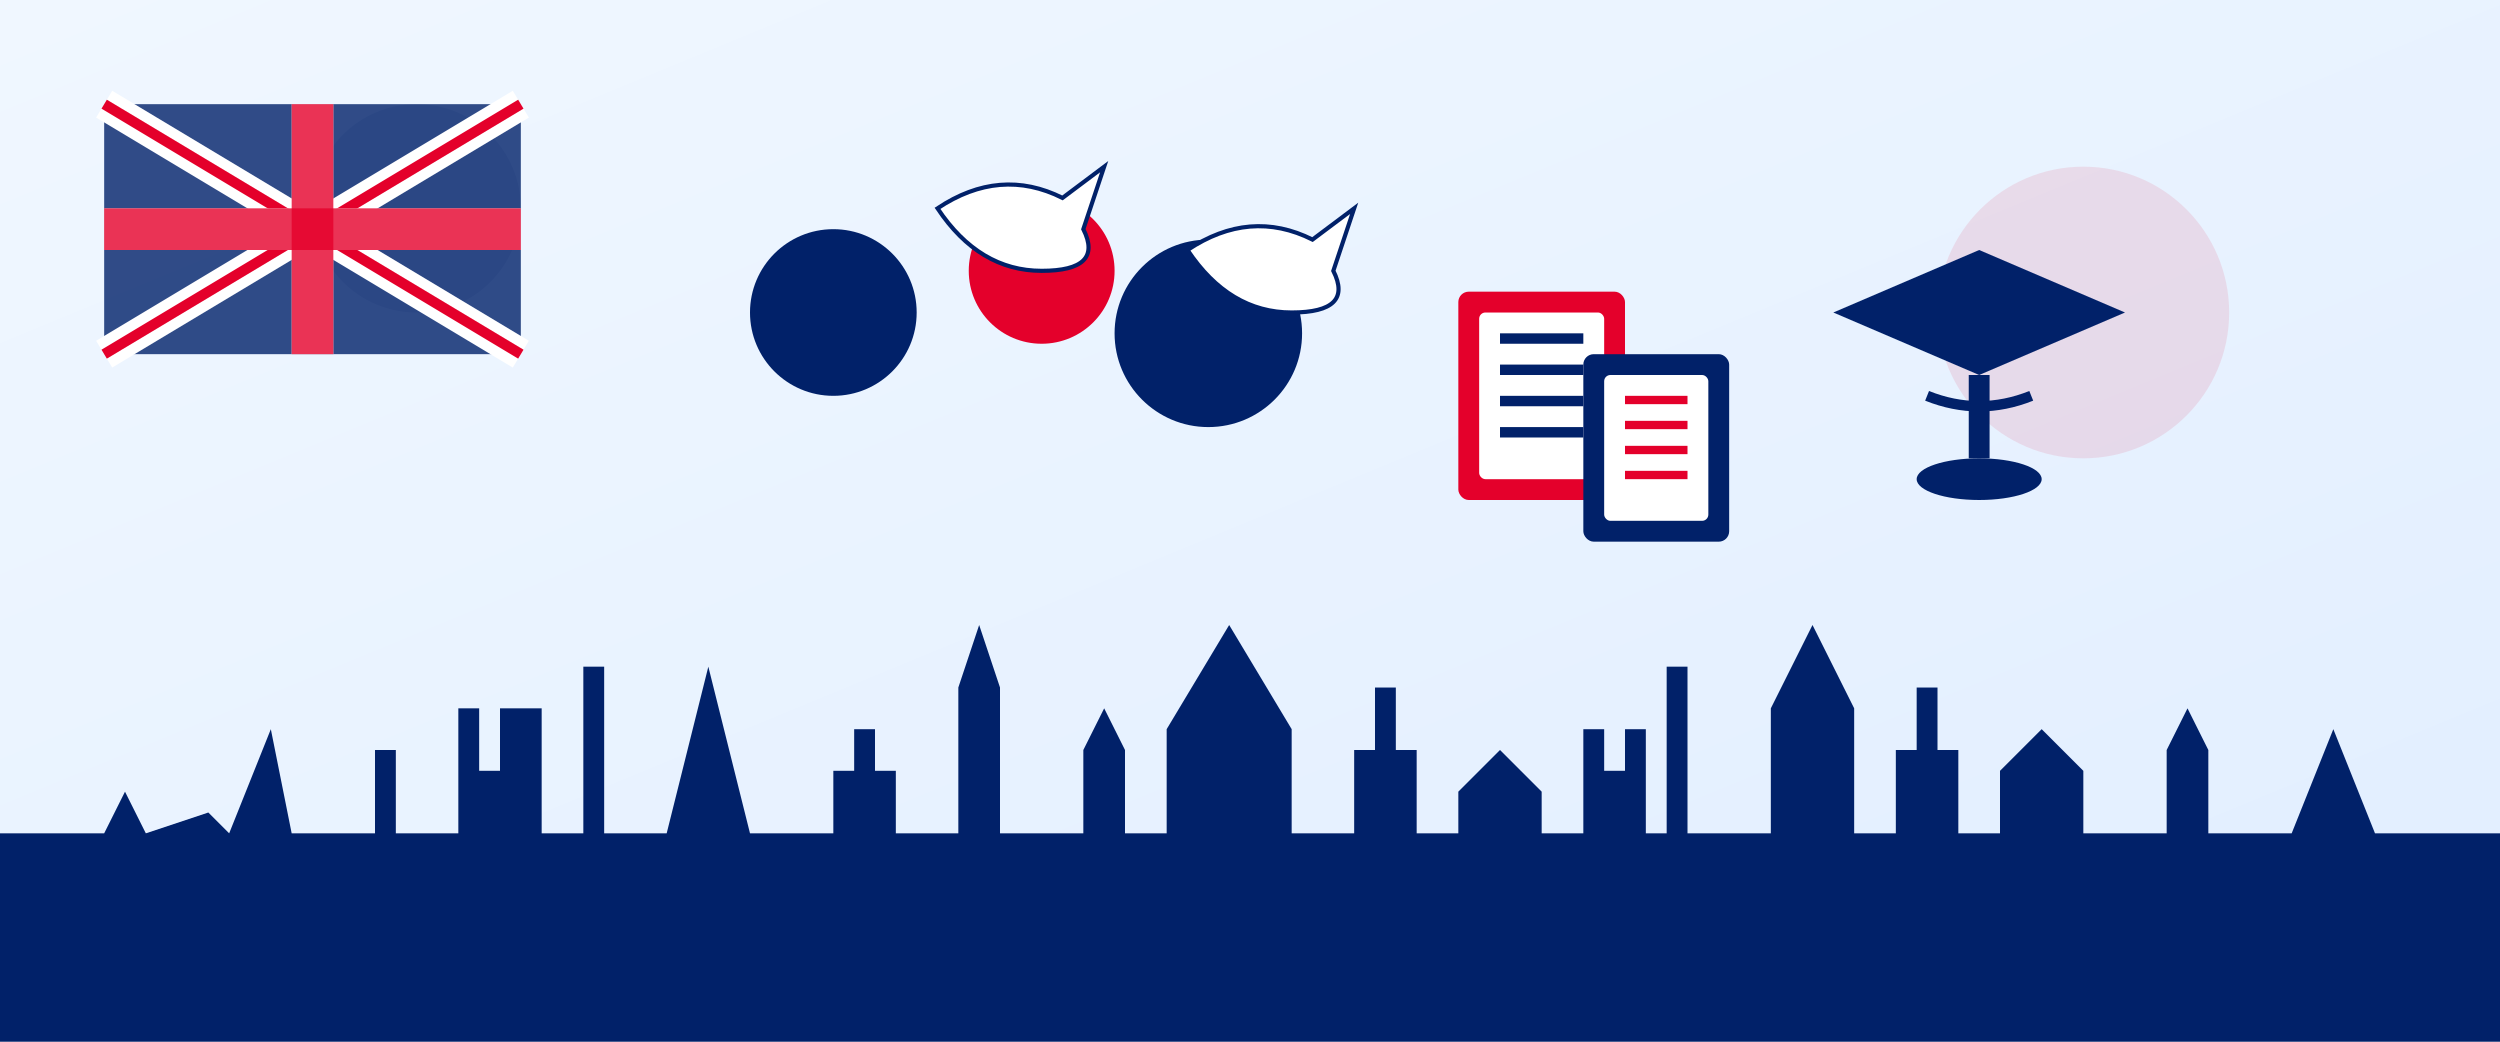 <?xml version="1.0" encoding="UTF-8"?>
<svg width="1200" height="500" viewBox="0 0 1200 500" xmlns="http://www.w3.org/2000/svg">
  <rect x="0" y="0" width="1200" height="500" fill="#808080" stroke="none"/>
  <!-- Background gradient -->
  <defs>
    <linearGradient id="backgroundGradient" x1="0%" y1="0%" x2="100%" y2="100%">
      <stop offset="0%" stop-color="#f0f7ff"/>
      <stop offset="100%" stop-color="#e1eeff"/>
    </linearGradient>
    
    <!-- London skyline silhouette -->
    <path id="skyline" d="M0,200 
      L50,200 L60,180 L70,200 L100,190 L110,200 L130,150 L140,200 
      L180,200 L180,160 L190,160 L190,200 L220,200 L220,140 L230,140 L230,170 L240,170 L240,140 L260,140 L260,200
      L280,200 L280,120 L290,120 L290,200 L320,200 L340,120 L360,200
      L400,200 L400,170 L410,170 L410,150 L420,150 L420,170 L430,170 L430,200
      L460,200 L460,130 L470,100 L480,130 L480,200
      L520,200 L520,160 L530,140 L540,160 L540,200
      L560,200 L560,150 L590,100 L620,150 L620,200
      L650,200 L650,160 L660,160 L660,130 L670,130 L670,160 L680,160 L680,200
      L700,200 L700,180 L720,160 L740,180 L740,200
      L760,200 L760,150 L770,150 L770,170 L780,170 L780,150 L790,150 L790,200
      L800,200 L800,120 L810,120 L810,200
      L850,200 L850,140 L870,100 L890,140 L890,200
      L910,200 L910,160 L920,160 L920,130 L930,130 L930,160 L940,160 L940,200
      L960,200 L960,170 L980,150 L1000,170 L1000,200
      L1040,200 L1040,160 L1050,140 L1060,160 L1060,200
      L1100,200 L1120,150 L1140,200
      L1200,200 L1200,300 L0,300 Z"/>
  </defs>

  <!-- Main background -->
  <rect width="1200" height="500" fill="url(#backgroundGradient)"/>
  
  <!-- Decorative elements -->
  <circle cx="200" cy="100" r="50" fill="#012169" opacity="0.1"/>
  <circle cx="1000" cy="150" r="70" fill="#E4002B" opacity="0.1"/>
  
  <!-- London skyline -->
  <use href="#skyline" fill="#012169" opacity="0.2" transform="translate(0, 200)"/>
  
  <!-- UK flag elements - stylized -->
  <rect x="50" y="50" width="200" height="120" fill="#012169" opacity="0.8"/>
  <path d="M50,50 L250,170 M250,50 L50,170" stroke="white" stroke-width="15"/>
  <path d="M50,50 L250,170 M250,50 L50,170" stroke="#E4002B" stroke-width="5"/>
  <rect x="140" y="50" width="20" height="120" fill="white"/>
  <rect x="50" y="100" width="200" height="20" fill="white"/>
  <rect x="140" y="50" width="20" height="120" fill="#E4002B" opacity="0.8"/>
  <rect x="50" y="100" width="200" height="20" fill="#E4002B" opacity="0.8"/>
  
  <!-- Students learning English -->
  <circle cx="400" cy="150" r="40" fill="#012169"/>
  <circle cx="500" cy="130" r="35" fill="#E4002B"/>
  <circle cx="580" cy="160" r="45" fill="#012169"/>
  
  <!-- Speech bubbles -->
  <path d="M450,100 Q480,80 510,95 L530,80 L520,110 Q530,130 500,130 Q470,130 450,100 Z" fill="white" stroke="#012169" stroke-width="2"/>
  <path d="M570,120 Q600,100 630,115 L650,100 L640,130 Q650,150 620,150 Q590,150 570,120 Z" fill="white" stroke="#012169" stroke-width="2"/>
  
  <!-- Books and education elements -->
  <rect x="700" y="140" width="80" height="100" rx="5" fill="#E4002B"/>
  <rect x="710" y="150" width="60" height="80" rx="3" fill="white"/>
  <rect x="720" y="160" width="40" height="5" fill="#012169"/>
  <rect x="720" y="175" width="40" height="5" fill="#012169"/>
  <rect x="720" y="190" width="40" height="5" fill="#012169"/>
  <rect x="720" y="205" width="40" height="5" fill="#012169"/>
  
  <rect x="760" y="170" width="70" height="90" rx="5" fill="#012169"/>
  <rect x="770" y="180" width="50" height="70" rx="3" fill="white"/>
  <rect x="780" y="190" width="30" height="4" fill="#E4002B"/>
  <rect x="780" y="202" width="30" height="4" fill="#E4002B"/>
  <rect x="780" y="214" width="30" height="4" fill="#E4002B"/>
  <rect x="780" y="226" width="30" height="4" fill="#E4002B"/>
  
  <!-- Academic hat -->
  <path d="M880,150 L950,180 L1020,150 L950,120 Z" fill="#012169"/>
  <rect x="945" y="180" width="10" height="40" fill="#012169"/>
  <path d="M925,190 Q950,200 975,190" stroke="#012169" stroke-width="5" fill="none"/>
  <ellipse cx="950" cy="230" rx="30" ry="10" fill="#012169"/>
</svg>